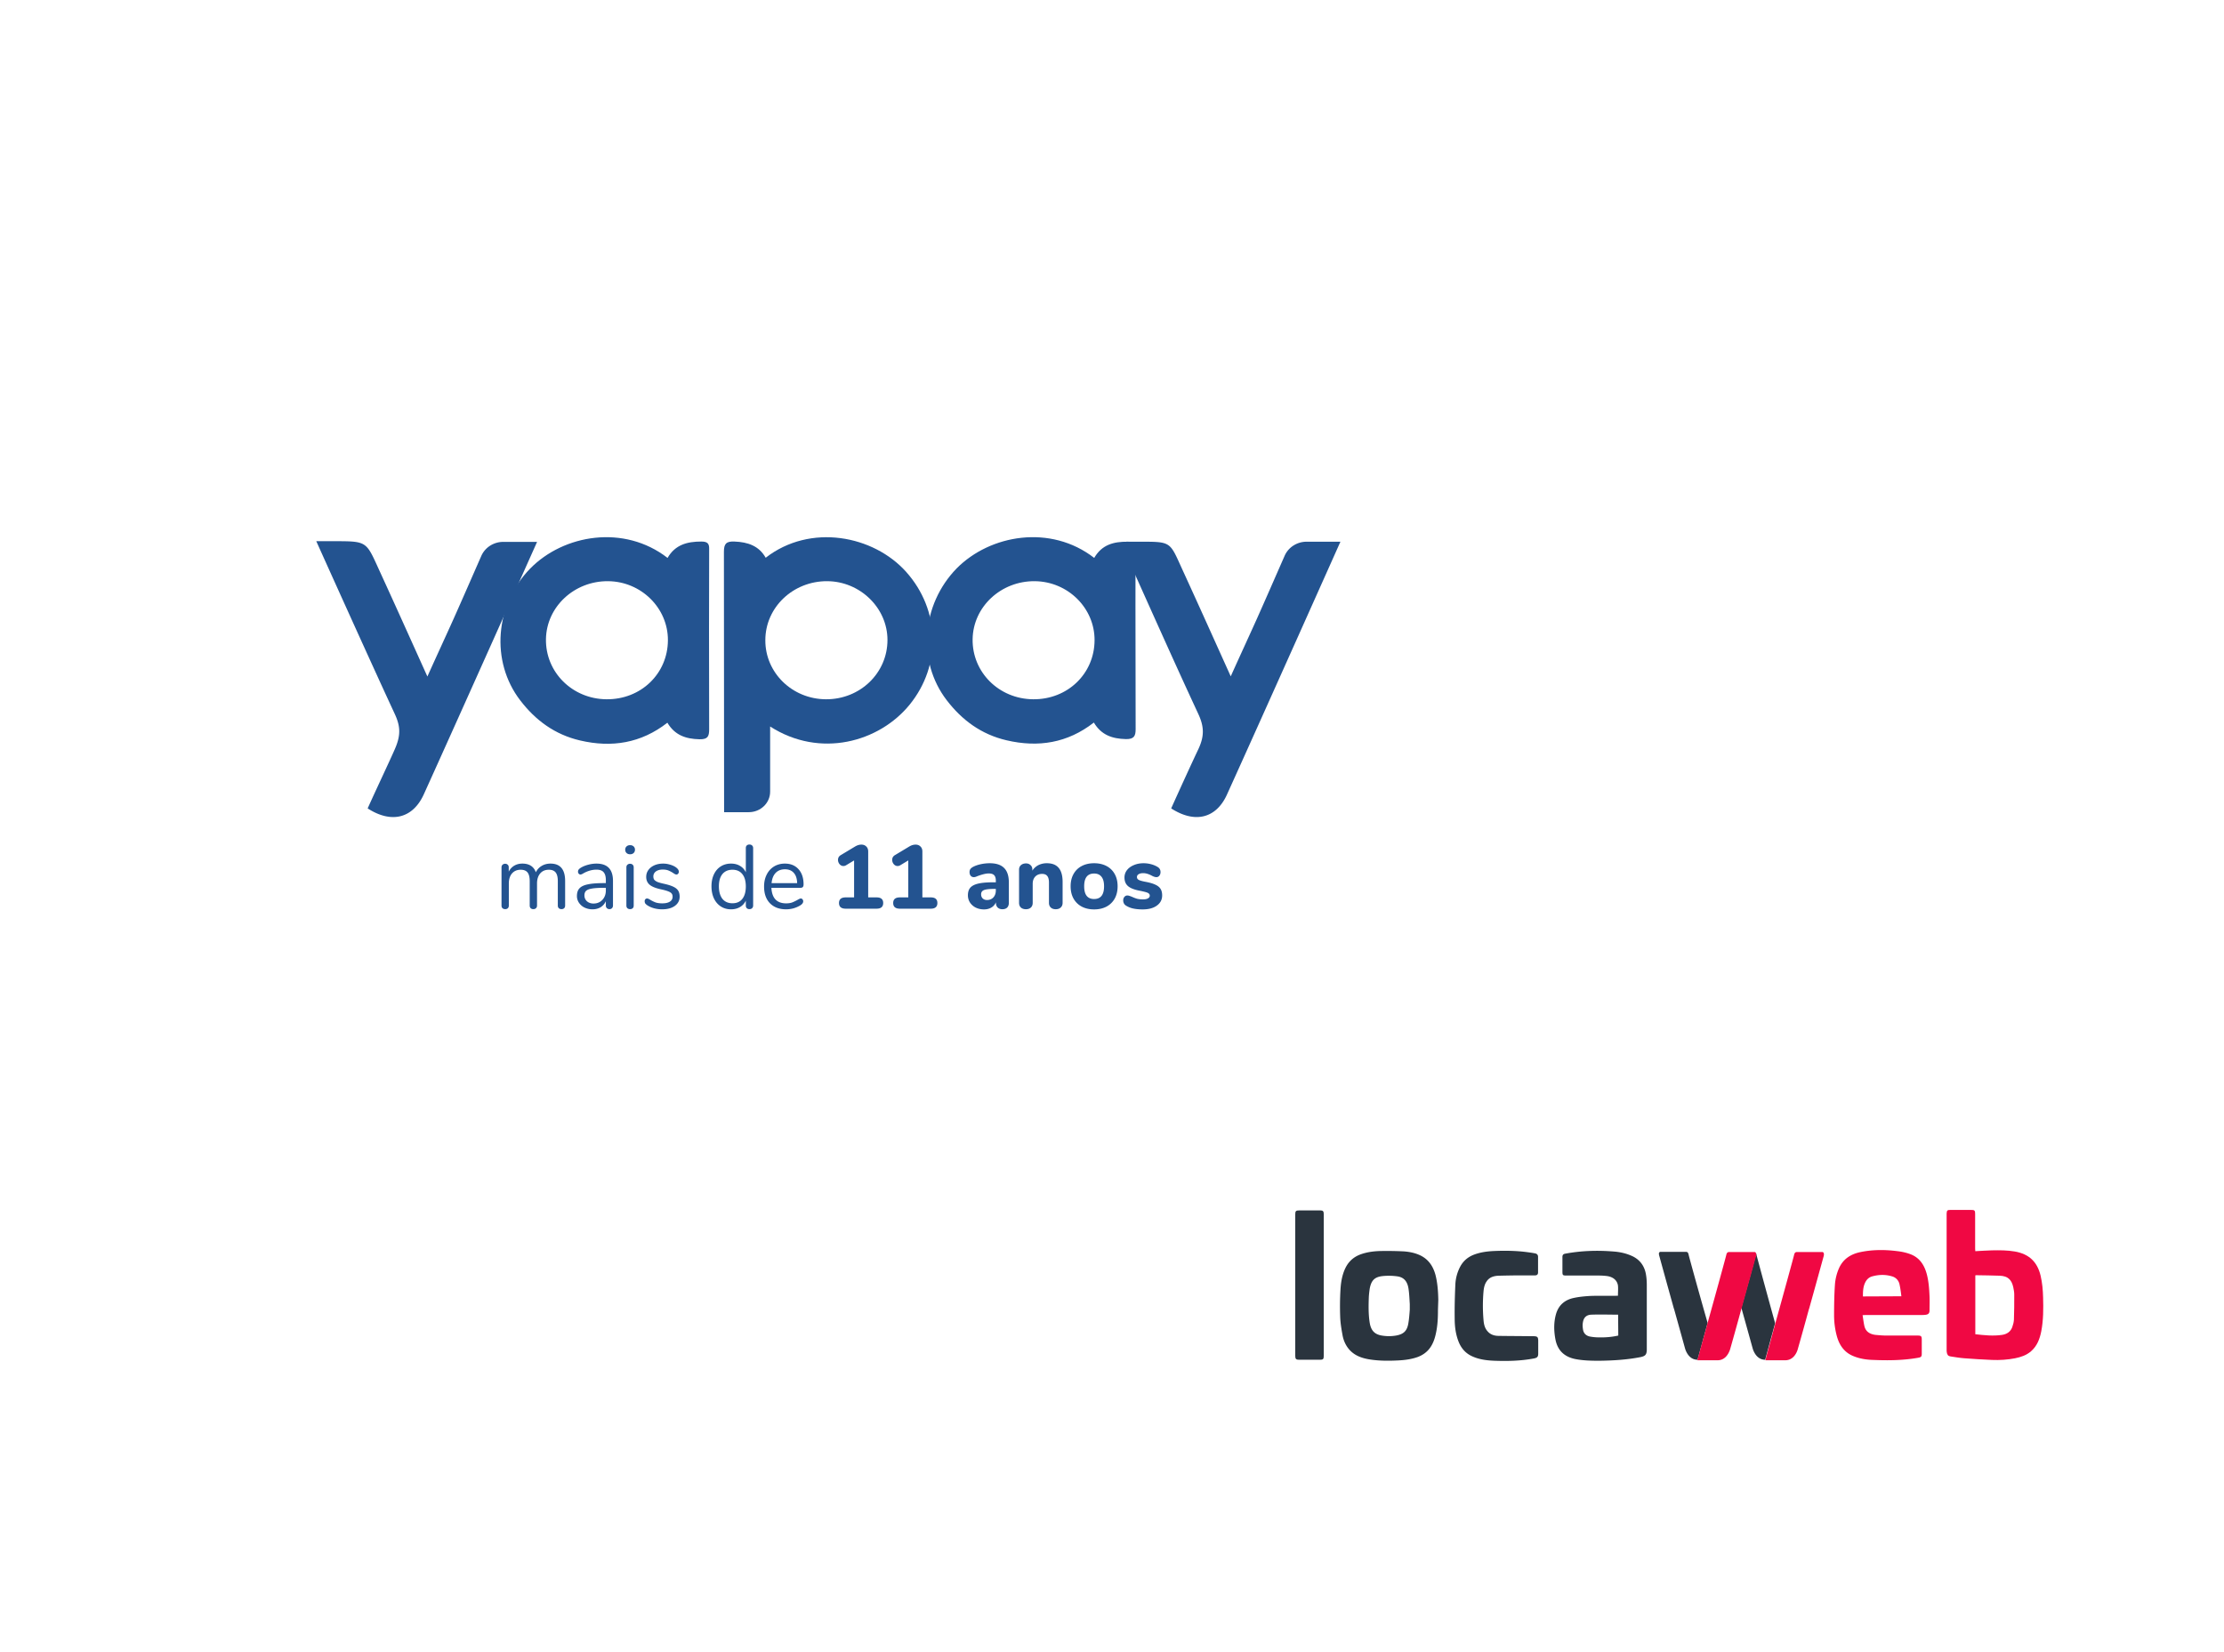 <svg width="443" height="329" fill="none" xmlns="http://www.w3.org/2000/svg"><g filter="url(#filter0_d)"><rect x="10" y="8" width="310" height="257" rx="24" fill="#fff"/></g><path d="M149.156 161.779h-4.923s-.035-45.017-.035-51.884c0-1.58.461-2.094 2.09-2.026 2.69.103 4.886.858 6.232 3.228 8.888-6.902 21.494-4.464 28.009 2.85 6.729 7.554 7.082 18.508.673 26.405-6.091 7.486-17.847 10.748-27.797 4.361v12.98c0 2.266-1.912 4.086-4.249 4.086zm15.368-22.491c6.799.034 12.252-5.219 12.252-11.813 0-6.386-5.453-11.674-12.005-11.709-6.798-.034-12.322 5.22-12.322 11.744-.035 6.49 5.347 11.744 12.075 11.778z" fill="#235390"/><path d="M217.957 111.131c1.523-2.644 3.895-3.262 6.693-3.227 1.204 0 1.593.343 1.558 1.476-.035 3.743-.035 7.486-.035 11.228 0 8.207.035 23.281.035 24.62 0 1.339-.283 2.026-1.948 1.992-2.691-.069-4.887-.79-6.374-3.296-5.24 4.086-11.083 5.013-17.386 3.537-5.028-1.168-8.888-4.018-11.934-8.002-5.948-7.76-5.028-19.022 1.984-26.233 6.692-6.765 18.732-8.825 27.407-2.095zm-12.181 28.157c6.87.069 12.217-5.082 12.252-11.744.036-6.421-5.311-11.709-11.898-11.777-6.728-.069-12.287 5.082-12.393 11.537-.107 6.593 5.24 11.915 12.039 11.984zm-72.804-28.157c1.523-2.644 3.931-3.261 6.728-3.261 1.204 0 1.594.377 1.558 1.51-.035 3.743-.035 27.642 0 35.883 0 1.442-.283 2.026-1.947 1.991-2.691-.068-4.887-.79-6.374-3.296-5.241 4.086-11.084 5.013-17.387 3.537-5.029-1.168-8.888-4.018-11.933-8.001-5.949-7.76-5.028-19.023 1.983-26.234 6.657-6.798 18.696-8.859 27.372-2.129zm-12.181 28.157c6.869.069 12.216-5.082 12.252-11.744.035-6.421-5.312-11.709-11.898-11.777-6.728-.069-12.287 5.082-12.394 11.537-.106 6.593 5.241 11.915 12.04 11.984z" fill="#235390"/><path d="M233.289 161.024c1.771-3.949 4.178-9.203 5.418-11.812 1.239-2.644 1.133-4.533-.035-7.04-4.993-10.747-9.809-21.598-14.696-32.449-.212-.446.354-1.819.354-1.819h2.054c7.188 0 6.48-.207 9.313 5.94 3.152 6.867 6.233 13.735 9.455 20.877 1.805-4.017 3.541-7.76 5.24-11.537 1.417-3.159 3.966-8.997 5.489-12.465a4.642 4.642 0 011.757-2.051 4.854 4.854 0 012.634-.764H267s-15.333 34.337-22.556 50.269c-2.125 4.808-6.374 5.941-11.155 2.851zm-160.055 0c1.77-3.949 4.214-9.065 5.417-11.812 1.205-2.748 1.134-4.533-.035-7.04C73.623 131.426 63 107.801 63 107.801h3.116c7.188 0 6.728-.104 9.561 6.078 3.152 6.867 6.232 13.734 9.454 20.876 1.806-4.017 3.542-7.76 5.241-11.537 1.417-3.16 3.966-8.997 5.49-12.465a4.64 4.64 0 011.756-2.051 4.864 4.864 0 012.634-.765h6.728s-15.333 34.339-22.556 50.271c-2.16 4.773-6.41 5.906-11.19 2.816zm36.419 10.994c1.944 0 2.916 1.158 2.916 3.474v4.878c0 .228-.066.408-.198.54a.746.746 0 01-.522.18.815.815 0 01-.54-.18c-.132-.132-.198-.312-.198-.54v-4.842c0-.804-.144-1.386-.432-1.746-.288-.36-.738-.54-1.35-.54-.732 0-1.308.246-1.728.738-.42.492-.63 1.158-.63 1.998v4.392c0 .228-.072.408-.216.54a.746.746 0 01-.522.18.746.746 0 01-.522-.18c-.132-.132-.198-.312-.198-.54v-4.842c0-.804-.144-1.386-.432-1.746-.288-.36-.744-.54-1.368-.54-.72 0-1.296.246-1.728.738-.42.492-.63 1.158-.63 1.998v4.392c0 .228-.066.408-.198.54a.746.746 0 01-.522.18.815.815 0 01-.54-.18c-.132-.132-.198-.312-.198-.54v-7.596c0-.216.066-.39.198-.522a.769.769 0 01.54-.198c.204 0 .372.066.504.198.132.12.198.288.198.504v.864c.264-.516.63-.912 1.098-1.188.468-.276 1.008-.414 1.62-.414 1.368 0 2.262.576 2.682 1.728a2.916 2.916 0 011.152-1.26c.516-.312 1.104-.468 1.764-.468zm9.154 0c2.196 0 3.294 1.152 3.294 3.456v4.896c0 .216-.066.39-.198.522-.12.132-.288.198-.504.198a.706.706 0 01-.522-.198.706.706 0 01-.198-.522v-.864a2.627 2.627 0 01-1.044 1.206c-.468.276-1.008.414-1.62.414a3.603 3.603 0 01-1.566-.342 2.795 2.795 0 01-1.116-.954 2.358 2.358 0 01-.414-1.35c0-.66.168-1.17.504-1.53.336-.372.888-.636 1.656-.792.768-.168 1.836-.252 3.204-.252h.396v-.594c0-.72-.15-1.248-.45-1.584-.288-.336-.762-.504-1.422-.504-.816 0-1.644.222-2.484.666-.324.204-.552.306-.684.306a.462.462 0 01-.36-.162.6.6 0 01-.144-.414.67.67 0 01.144-.432c.108-.132.276-.264.504-.396.42-.24.894-.426 1.422-.558a6.198 6.198 0 011.602-.216zm-.594 7.956c.72 0 1.308-.24 1.764-.72.468-.492.702-1.122.702-1.89v-.522h-.324c-1.056 0-1.86.048-2.412.144-.552.084-.948.234-1.188.45-.228.204-.342.51-.342.918 0 .468.168.858.504 1.17.348.3.78.45 1.296.45zm7.295 1.116a.815.815 0 01-.54-.18c-.132-.132-.198-.312-.198-.54v-7.596c0-.228.066-.402.198-.522a.769.769 0 01.54-.198c.216 0 .39.066.522.198.132.12.198.294.198.522v7.596c0 .24-.066.42-.198.54a.746.746 0 01-.522.18zm0-10.926c-.288 0-.522-.084-.702-.252-.18-.168-.27-.39-.27-.666 0-.264.09-.48.27-.648.18-.168.414-.252.702-.252s.522.084.702.252c.18.168.27.384.27.648 0 .276-.09.498-.27.666-.18.168-.414.252-.702.252zm6.398 10.962c-.552 0-1.08-.066-1.584-.198a4.819 4.819 0 01-1.314-.558 2.092 2.092 0 01-.468-.396.853.853 0 01-.126-.468c0-.156.042-.282.126-.378a.462.462 0 01.36-.162c.144 0 .354.09.63.27.36.216.714.39 1.062.522.36.12.804.18 1.332.18.648 0 1.152-.114 1.512-.342.36-.228.54-.558.54-.99 0-.264-.066-.474-.198-.63-.132-.168-.36-.312-.684-.432-.324-.132-.798-.264-1.422-.396-1.056-.228-1.812-.534-2.268-.918-.456-.384-.684-.906-.684-1.566 0-.516.144-.972.432-1.368.288-.396.684-.708 1.188-.936.516-.228 1.098-.342 1.746-.342.468 0 .918.066 1.35.198.444.12.834.294 1.17.522.408.288.612.588.612.9a.575.575 0 01-.144.396.443.443 0 01-.342.162c-.144 0-.36-.102-.648-.306a5.698 5.698 0 00-.954-.504c-.3-.12-.672-.18-1.116-.18-.564 0-1.02.126-1.368.378a1.197 1.197 0 00-.504 1.008c0 .264.06.48.18.648.132.156.342.3.63.432.3.12.726.24 1.278.36.816.18 1.446.378 1.89.594.456.216.78.48.972.792.192.312.288.708.288 1.188 0 .756-.318 1.368-.954 1.836-.636.456-1.476.684-2.52.684zm17.375-12.906c.228 0 .408.066.54.198.132.132.198.3.198.504v11.448c0 .216-.066.39-.198.522s-.312.198-.54.198c-.228 0-.408-.066-.54-.198a.746.746 0 01-.18-.522v-.972a2.877 2.877 0 01-1.17 1.278c-.504.3-1.098.45-1.782.45-.768 0-1.446-.192-2.034-.576-.588-.384-1.044-.918-1.368-1.602-.324-.696-.486-1.5-.486-2.412 0-.9.162-1.692.486-2.376.324-.684.78-1.212 1.368-1.584.588-.372 1.266-.558 2.034-.558.684 0 1.278.15 1.782.45.516.3.906.726 1.17 1.278v-4.824c0-.216.06-.384.18-.504.132-.132.312-.198.54-.198zm-3.384 11.7c.852 0 1.506-.288 1.962-.864.468-.588.702-1.416.702-2.484s-.234-1.89-.702-2.466c-.456-.576-1.11-.864-1.962-.864-.852 0-1.518.288-1.998.864-.468.576-.702 1.386-.702 2.43 0 1.068.234 1.902.702 2.502.48.588 1.146.882 1.998.882zm13.608-.954c.132 0 .246.054.342.162a.6.6 0 01.144.414c0 .3-.21.576-.63.828a5.707 5.707 0 01-1.368.576c-.48.12-.948.18-1.404.18-1.356 0-2.43-.402-3.222-1.206-.78-.804-1.17-1.914-1.17-3.33 0-.9.174-1.692.522-2.376a3.902 3.902 0 011.458-1.62c.636-.384 1.356-.576 2.16-.576 1.14 0 2.046.372 2.718 1.116.672.744 1.008 1.752 1.008 3.024 0 .24-.048.414-.144.522-.096.108-.252.162-.468.162h-5.796c.108 2.064 1.086 3.096 2.934 3.096.468 0 .87-.06 1.206-.18a8.75 8.75 0 001.08-.522c.312-.18.522-.27.63-.27zm-3.15-5.814c-.768 0-1.386.24-1.854.72-.456.48-.726 1.158-.81 2.034h5.094c-.024-.888-.246-1.566-.666-2.034-.42-.48-1.008-.72-1.764-.72zm18.255 5.598c.876 0 1.314.372 1.314 1.116 0 .756-.438 1.134-1.314 1.134h-6.156c-.888 0-1.332-.378-1.332-1.134 0-.744.444-1.116 1.332-1.116h1.674v-7.362l-1.584.954c-.18.108-.36.162-.54.162-.3 0-.558-.126-.774-.378a1.31 1.31 0 01-.306-.846c0-.42.186-.738.558-.954l2.844-1.71c.42-.252.84-.378 1.26-.378.396 0 .72.126.972.378.252.24.378.57.378.99v9.144h1.674zm10.793 0c.876 0 1.314.372 1.314 1.116 0 .756-.438 1.134-1.314 1.134h-6.156c-.888 0-1.332-.378-1.332-1.134 0-.744.444-1.116 1.332-1.116h1.674v-7.362l-1.584.954c-.18.108-.36.162-.54.162-.3 0-.558-.126-.774-.378a1.31 1.31 0 01-.306-.846c0-.42.186-.738.558-.954l2.844-1.71c.42-.252.84-.378 1.26-.378.396 0 .72.126.972.378.252.24.378.57.378.99v9.144h1.674zm11.734-6.804c1.296 0 2.256.318 2.88.954.624.624.936 1.584.936 2.88v4.068c0 .396-.114.708-.342.936-.228.216-.546.324-.954.324-.384 0-.696-.114-.936-.342-.228-.24-.342-.546-.342-.918v-.126a2.12 2.12 0 01-.9 1.044c-.42.252-.912.378-1.476.378-.6 0-1.146-.12-1.638-.36a2.933 2.933 0 01-1.152-1.008 2.62 2.62 0 01-.414-1.44c0-.648.162-1.158.486-1.53.336-.372.87-.642 1.602-.81.732-.168 1.734-.252 3.006-.252h.468v-.324c0-.504-.114-.87-.342-1.098-.216-.228-.582-.342-1.098-.342-.516 0-1.26.18-2.232.54-.276.132-.51.198-.702.198a.791.791 0 01-.63-.27c-.156-.192-.234-.438-.234-.738 0-.24.054-.438.162-.594.108-.156.282-.3.522-.432.42-.228.93-.408 1.53-.54a8.523 8.523 0 011.8-.198zm-.54 7.326c.528 0 .954-.174 1.278-.522.324-.36.486-.822.486-1.386v-.306h-.306c-.972 0-1.656.078-2.052.234-.384.156-.576.438-.576.846 0 .336.108.612.324.828.228.204.51.306.846.306zm11.932-7.326c1.056 0 1.842.312 2.358.936.516.612.774 1.542.774 2.79v4.158c0 .396-.126.708-.378.936-.24.228-.57.342-.99.342-.42 0-.75-.114-.99-.342-.24-.228-.36-.54-.36-.936v-4.032c0-.6-.114-1.038-.342-1.314-.216-.276-.558-.414-1.026-.414-.564 0-1.02.18-1.368.54-.336.36-.504.84-.504 1.44v3.78c0 .396-.12.708-.36.936-.24.228-.57.342-.99.342-.42 0-.756-.114-1.008-.342-.24-.228-.36-.54-.36-.936v-6.606c0-.372.126-.672.378-.9.264-.228.6-.342 1.008-.342.372 0 .672.114.9.342.24.216.36.498.36.846v.252c.312-.48.714-.846 1.206-1.098a3.73 3.73 0 011.692-.378zm9.409 9.198c-.936 0-1.758-.186-2.466-.558a4.05 4.05 0 01-1.638-1.602c-.384-.696-.576-1.512-.576-2.448 0-.936.192-1.746.576-2.43.384-.696.93-1.23 1.638-1.602.708-.372 1.53-.558 2.466-.558.936 0 1.758.186 2.466.558a3.905 3.905 0 011.638 1.602c.384.684.576 1.494.576 2.43 0 .936-.192 1.752-.576 2.448a4.05 4.05 0 01-1.638 1.602c-.708.372-1.53.558-2.466.558zm0-2.07c1.32 0 1.98-.846 1.98-2.538 0-.852-.174-1.488-.522-1.908-.336-.42-.822-.63-1.458-.63-1.32 0-1.98.846-1.98 2.538 0 1.692.66 2.538 1.98 2.538zm9.683 2.07c-.732 0-1.368-.06-1.908-.18a4.317 4.317 0 01-1.422-.576 1.101 1.101 0 01-.414-.432 1.28 1.28 0 01-.144-.612c0-.276.078-.504.234-.684a.716.716 0 01.576-.288c.156 0 .312.03.468.09.156.048.318.108.486.18.336.156.666.282.99.378.324.084.726.126 1.206.126.42 0 .744-.066.972-.198.24-.132.36-.312.36-.54 0-.168-.054-.3-.162-.396-.096-.108-.282-.204-.558-.288a15.287 15.287 0 00-1.314-.306c-1.068-.204-1.836-.51-2.304-.918-.468-.408-.702-.978-.702-1.71 0-.54.162-1.026.486-1.458.336-.432.792-.768 1.368-1.008.576-.252 1.224-.378 1.944-.378.516 0 1.02.066 1.512.198s.93.318 1.314.558c.372.228.558.564.558 1.008 0 .288-.078.528-.234.72a.716.716 0 01-.576.288c-.276 0-.606-.108-.99-.324-.3-.156-.576-.27-.828-.342a2.626 2.626 0 00-.864-.126c-.372 0-.666.072-.882.216a.62.62 0 00-.324.558c0 .252.126.444.378.576.252.132.738.264 1.458.396.804.156 1.434.348 1.89.576.456.216.786.492.99.828.204.336.306.762.306 1.278 0 .852-.354 1.53-1.062 2.034-.696.504-1.632.756-2.808.756z" fill="#235390"/><g filter="url(#filter1_d)"><rect x="232" y="195" width="201" height="122" rx="24" fill="#fff"/></g><path fill-rule="evenodd" clip-rule="evenodd" d="M258 270.057c0 .627.165.792.759.792h4.16c.628 0 .76-.132.76-.759v-28.264c0-.562-.165-.727-.694-.727h-4.16c-.726 0-.825.132-.825.859v28.099z" fill="#2A343E"/><path fill-rule="evenodd" clip-rule="evenodd" d="M393.462 249.222c1.155-.066 2.212-.132 3.301-.165 1.519-.033 3.071-.033 4.589.231 2.807.495 4.458 2.047 5.118 4.82.33 1.42.462 2.873.495 4.326.066 2.245.066 4.491-.363 6.736-.297 1.519-.825 2.938-2.047 3.995-.924.793-2.014 1.156-3.17 1.387-1.518.297-3.07.396-4.622.33-1.816-.066-3.664-.198-5.48-.33-.925-.066-1.816-.231-2.741-.363-.495-.066-.693-.331-.759-.826-.033-.165-.033-.297-.033-.462v-27.175c.033-.627.132-.726.792-.726h4.061c.727 0 .826.099.826.825v6.901l.033.496zm0 16.542c1.783.198 3.532.396 5.315.132.958-.132 1.717-.627 2.047-1.552.165-.462.297-.957.33-1.452.066-1.684.066-3.335.066-5.019 0-.496-.099-.991-.198-1.486-.33-1.519-1.122-2.212-2.674-2.279-1.585-.066-3.136-.066-4.721-.099-.033 0-.099.033-.165.033v11.722z" fill="#F00843"/><path fill-rule="evenodd" clip-rule="evenodd" d="M322.281 258.104c0-.694.066-1.387 0-2.047-.165-1.057-.99-1.717-2.179-1.883a13.432 13.432 0 00-1.65-.099h-6.306c-.892 0-.925-.033-.925-.891v-2.807c0-.396.165-.594.561-.66 3.203-.594 6.405-.693 9.641-.429 1.354.099 2.641.396 3.863.99 1.552.793 2.377 2.113 2.608 3.797.099.628.132 1.288.132 1.949v12.877c-.033.957-.33 1.222-1.254 1.42-2.708.528-5.481.693-8.254.726-1.552 0-3.137-.033-4.689-.33-2.179-.429-3.565-1.684-3.995-3.896-.33-1.717-.363-3.467.133-5.151.528-1.75 1.782-2.774 3.532-3.137 1.057-.231 2.179-.33 3.269-.396 1.717-.066 3.4 0 5.117-.033h.396zm.033 3.764c-1.782 0-3.532-.066-5.315 0-1.057.033-1.585.627-1.717 1.651-.066.396-.033.858.033 1.255.099.792.594 1.287 1.387 1.452a9.76 9.76 0 001.717.165c1.32.033 2.641-.066 3.928-.363l-.033-4.16zm-23.773-7.76c-.925.033-1.849.265-2.41 1.123-.43.594-.562 1.321-.628 2.014a32.639 32.639 0 000 5.679c.066.826.231 1.651.859 2.312.594.66 1.386.858 2.212.858 2.212.033 4.391.033 6.603.066h.396c.66.033.793.165.826.826v2.641c0 .628-.199.826-.826.958-2.608.495-5.249.561-7.924.462-1.584-.066-3.169-.264-4.622-.99-1.188-.595-1.981-1.552-2.476-2.774-.594-1.486-.792-3.071-.792-4.656-.033-2.245.033-4.523.132-6.769a8.443 8.443 0 01.957-3.533c.627-1.188 1.585-1.981 2.839-2.443 1.255-.462 2.543-.627 3.863-.693 2.245-.099 4.49-.066 6.703.231.495.066.99.132 1.485.231.396.066.628.297.628.693v3.104c0 .396-.199.594-.595.594h-3.731s-2.344.033-3.499.066z" fill="#2A343E"/><path fill-rule="evenodd" clip-rule="evenodd" d="M371.011 261.967c.132.792.198 1.486.363 2.179.264 1.123 1.122 1.618 2.212 1.75.726.066 1.453.132 2.179.132h6.174c.759 0 .858.132.858.859v2.74c0 .595-.132.727-.726.826-2.971.528-5.976.561-8.98.429-1.288-.033-2.609-.231-3.83-.726-1.882-.727-2.905-2.213-3.401-4.095a15.904 15.904 0 01-.528-4.127c0-1.981.033-3.995.165-5.976a9.868 9.868 0 01.826-3.368c.792-1.75 2.212-2.708 4.027-3.137 2.51-.561 5.085-.561 7.627-.231.858.099 1.75.297 2.542.594 1.783.66 2.741 2.08 3.236 3.83.429 1.519.528 3.104.594 4.656.033.891 0 1.783 0 2.674 0 .628-.231.859-.858.925-.264.033-.529.033-.793.033h-11.093l-.594.033zm7.725-3.764c-.099-.826-.198-1.585-.363-2.344-.165-.793-.693-1.387-1.485-1.618-1.321-.397-2.642-.364-3.962 0-.496.132-.892.429-1.189.858-.627.958-.66 2.047-.66 3.137l7.659-.033z" fill="#F00843"/><path fill-rule="evenodd" clip-rule="evenodd" d="M286.494 258.929c-.033-1.618-.132-3.302-.562-4.986-.495-1.816-1.485-3.235-3.268-3.995-.991-.429-2.08-.627-3.17-.693a67.91 67.91 0 00-4.49-.066c-1.353.033-2.674.198-3.962.66-1.287.462-2.278 1.288-2.938 2.51-.726 1.386-.991 2.905-1.09 4.457a57.846 57.846 0 00-.066 5.349c.033 1.255.232 2.477.463 3.731.198 1.156.693 2.246 1.518 3.104 1.057 1.09 2.444 1.552 3.896 1.783 1.882.297 3.797.297 5.712.198 1.288-.066 2.575-.231 3.797-.66.99-.363 1.816-.925 2.443-1.75.693-.925 1.023-1.948 1.255-3.038.33-1.519.396-3.038.396-4.656l.066-1.948zm-5.679 1.948c-.066.892-.132 1.849-.297 2.774-.264 1.486-.958 2.113-2.443 2.377a8.362 8.362 0 01-3.005-.033c-1.287-.264-1.948-.99-2.212-2.377-.297-1.75-.264-3.533-.198-5.316.033-.528.099-1.057.165-1.552.297-1.684.958-2.41 2.641-2.575a12.239 12.239 0 012.906.066c1.32.198 2.014 1.056 2.212 2.608.132.925.165 1.882.231 2.906v1.122z" fill="#2A343E"/><path d="M336.38 250.014c-.099-.462-.198-.66-.561-.66h-5.15c-.033 0-.033 0-.066.033-.033 0-.033.033-.033.033l-.033.033s0 .033-.033.033c0 .033-.033.033-.033.066 0 0 0 .033-.033.066v.132c0 .066 0 .132.033.198 0 .099.033.198.066.297.264.958 1.617 5.878 2.872 10.368 0 .033 0 .033.033.066 1.122 3.996 2.146 7.727 2.245 8.057.396 1.155 1.189 2.113 2.443 2.113 0 0 .925-3.335 2.014-7.33-1.651-5.745-3.632-12.944-3.764-13.505zm13.471-.132c0-.066-.033-.099-.033-.165a.537.537 0 00-.099-.198v-.033l-.033-.033s0 .033.033.033c0 .033.033.033.033.066 0 0 0 .033.033.066v.132c0 .066 0 .132-.033.198a.964.964 0 01-.066.297c-.264.958-1.585 5.812-2.839 10.269 0 .033 0 .066.033.099 0 .033 0 .033.033.066 1.122 3.995 2.146 7.727 2.245 8.057.396 1.155 1.188 2.113 2.443 2.113 0 0 .429-1.552 1.023-3.764.232-.892.529-1.882.793-2.906.066-.198.099-.396.165-.627a1829.505 1829.505 0 01-3.731-13.67z" fill="#2A343E"/><path d="M363.288 249.717v-.066c0-.033 0-.066-.033-.066 0-.033-.033-.033-.033-.066 0 0 0-.033-.033-.033l-.033-.033-.033-.033c-.033 0-.033-.033-.066-.033h-5.15c-.363.033-.462.231-.561.66-.133.561-2.113 7.793-3.731 13.604-.066.198-.099.429-.165.627-.297 1.057-.562 2.047-.793 2.906a249.368 249.368 0 00-1.023 3.764h3.995c1.254 0 2.08-.958 2.443-2.113a701.8 701.8 0 002.245-8.057c0-.033 0-.033.033-.066 1.255-4.49 2.608-9.41 2.872-10.368a.964.964 0 00.066-.297c0-.066.033-.132.033-.198-.033-.099-.033-.132-.033-.132zm-13.503 0v-.066c0-.033 0-.066-.033-.066 0-.033-.033-.033-.033-.066 0 0 0-.033-.033-.033l-.033-.033-.033-.033c-.033 0-.033-.033-.066-.033h-5.15c-.364.033-.463.231-.562.66-.132.561-2.113 7.793-3.73 13.571-1.09 3.995-2.014 7.297-2.014 7.33h4.061c1.254 0 2.047-.958 2.443-2.113a701.8 701.8 0 002.245-8.057c0-.033 0-.033.033-.066 1.254-4.49 2.608-9.41 2.872-10.368a.964.964 0 00.066-.297c0-.066.033-.132.033-.198-.066-.099-.066-.132-.066-.132z" fill="#F00843"/><defs><filter id="filter0_d" x="0" y="0" width="330" height="277" filterUnits="userSpaceOnUse" color-interpolation-filters="sRGB"><feFlood flood-opacity="0" result="BackgroundImageFix"/><feColorMatrix in="SourceAlpha" values="0 0 0 0 0 0 0 0 0 0 0 0 0 0 0 0 0 0 127 0"/><feOffset dy="2"/><feGaussianBlur stdDeviation="5"/><feColorMatrix values="0 0 0 0 0.098 0 0 0 0 0.004 0 0 0 0 0.204 0 0 0 0.12 0"/><feBlend in2="BackgroundImageFix" result="effect1_dropShadow"/><feBlend in="SourceGraphic" in2="effect1_dropShadow" result="shape"/></filter><filter id="filter1_d" x="222" y="187" width="221" height="142" filterUnits="userSpaceOnUse" color-interpolation-filters="sRGB"><feFlood flood-opacity="0" result="BackgroundImageFix"/><feColorMatrix in="SourceAlpha" values="0 0 0 0 0 0 0 0 0 0 0 0 0 0 0 0 0 0 127 0"/><feOffset dy="2"/><feGaussianBlur stdDeviation="5"/><feColorMatrix values="0 0 0 0 0.098 0 0 0 0 0.004 0 0 0 0 0.204 0 0 0 0.12 0"/><feBlend in2="BackgroundImageFix" result="effect1_dropShadow"/><feBlend in="SourceGraphic" in2="effect1_dropShadow" result="shape"/></filter></defs></svg>